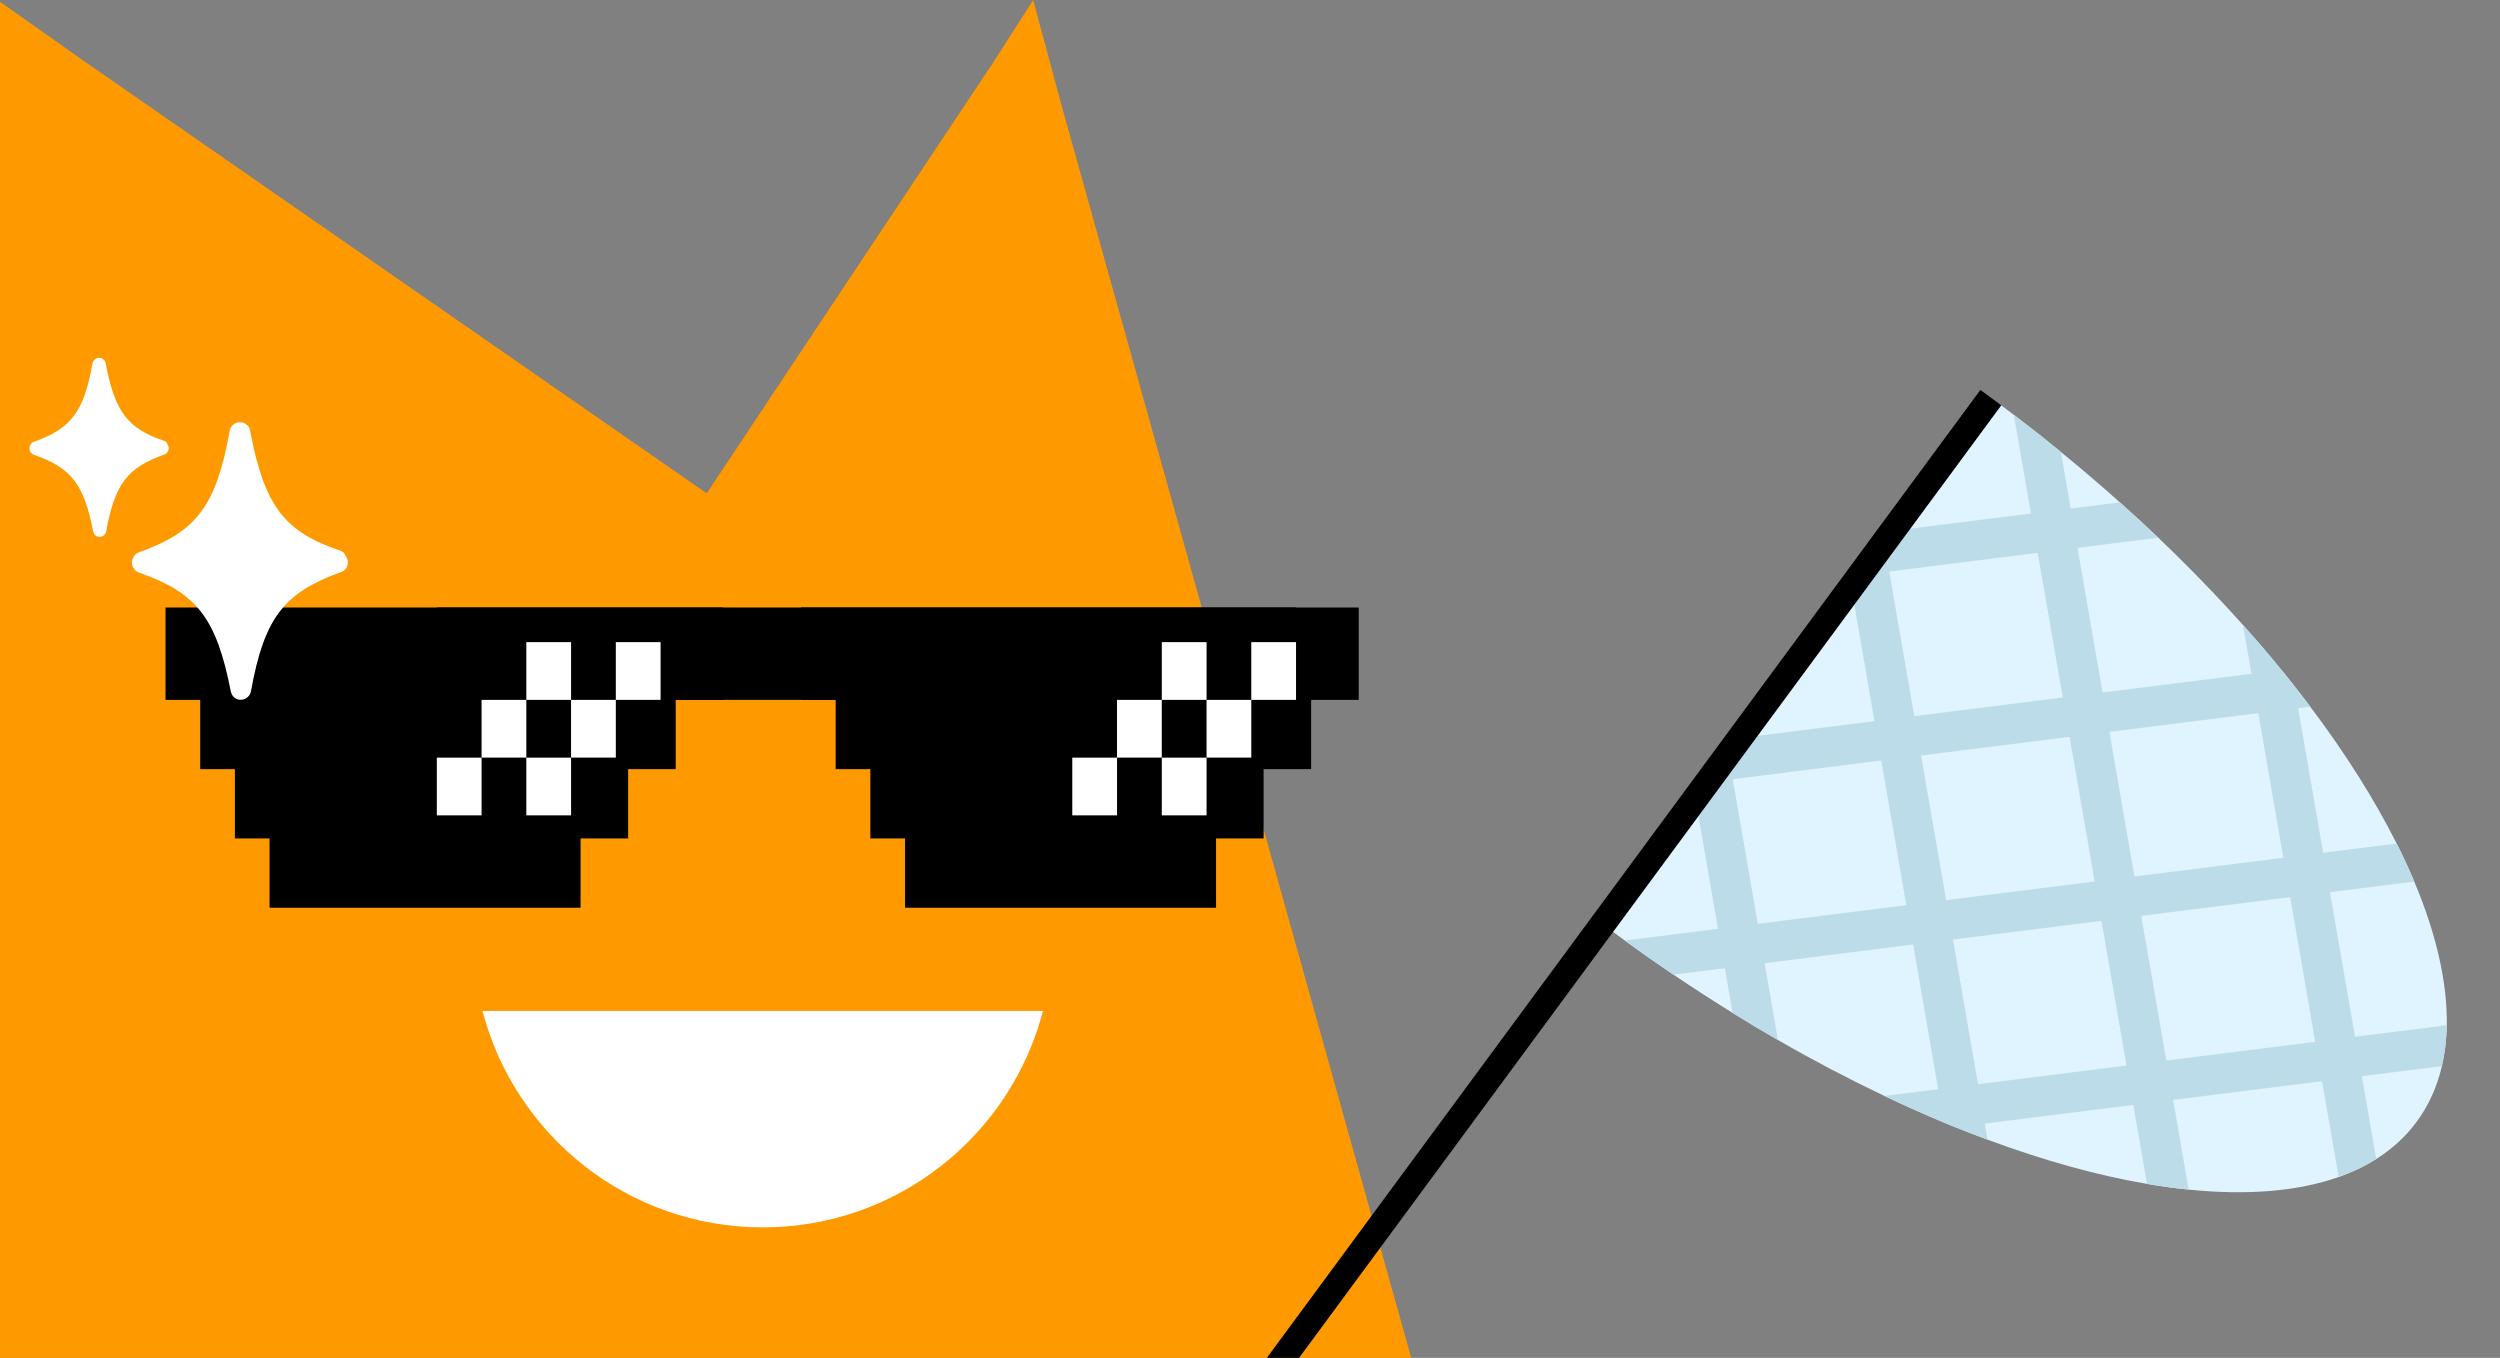 <svg width="510" height="277" viewBox="0 0 510 277" fill="none" xmlns="http://www.w3.org/2000/svg">
<rect x="0" y="0" width="510" height="277" fill="#808080" stroke="none"/>
<g clip-path="url(#clip0_6_3620)">
<g clip-path="url(#clip1_6_3620)">
<path d="M216.686 21.959L210.767 0L202.096 13.555C202.028 13.652 201.948 13.732 201.88 13.834L144.173 100.641L16.529 12.031L0 0.358V278.594H288.329L216.686 21.959Z" fill="#FF9900"/>
<path d="M98.436 206.228C105.043 231.627 128.133 250.385 155.602 250.385C183.071 250.385 206.162 231.633 212.769 206.228H98.436Z" fill="white"/>
<path d="M277.173 123.933H163.403V142.776H277.173V123.933Z" fill="black"/>
<path d="M267.471 138.062H170.475V156.905H267.471V138.062Z" fill="black"/>
<path d="M257.772 152.198H177.549V171.041H257.772V152.198Z" fill="black"/>
<path d="M248.076 166.333H184.627V185.176H248.076V166.333Z" fill="black"/>
<path d="M89.111 142.773L264.391 142.773V123.929L89.111 123.929V142.773Z" fill="black"/>
<path d="M255.26 142.771H264.391V130.995H255.26V142.771Z" fill="white"/>
<path d="M246.134 154.551H255.266V142.776H246.134V154.551Z" fill="white"/>
<path d="M237.006 166.333H246.137V154.558H237.006V166.333Z" fill="white"/>
<path d="M237.006 142.771H246.137V130.995H237.006V142.771Z" fill="white"/>
<path d="M227.871 154.551H237.003V142.776H227.871V154.551Z" fill="white"/>
<path d="M218.746 166.333H227.877V154.558H218.746V166.333Z" fill="white"/>
<path d="M147.536 123.933H33.766V142.777H147.536V123.933Z" fill="black"/>
<path d="M137.843 138.062H40.846V156.905H137.843V138.062Z" fill="black"/>
<path d="M128.141 152.198H47.918V171.041H128.141V152.198Z" fill="black"/>
<path d="M118.439 166.333H54.989V185.176H118.439V166.333Z" fill="black"/>
<path d="M125.626 142.771H134.758V130.995H125.626V142.771Z" fill="white"/>
<path d="M116.495 154.551H125.626V142.776H116.495V154.551Z" fill="white"/>
<path d="M107.369 166.333H116.501V154.558H107.369V166.333Z" fill="white"/>
<path d="M107.369 142.771H116.501V130.995H107.369V142.771Z" fill="white"/>
<path d="M98.241 154.551H107.372V142.776H98.241V154.551Z" fill="white"/>
<path d="M89.112 166.333H98.244V154.558H89.112V166.333Z" fill="white"/>
</g>
<path d="M69.595 112.401C58.053 108.518 53.965 103.412 51.002 87.787C50.894 87.32 50.695 86.843 50.28 86.598C49.882 86.269 49.456 86.115 48.916 86.126C48.376 86.138 47.898 86.331 47.58 86.644C47.176 86.945 46.92 87.445 46.857 87.883C44.088 103.366 39.994 108.506 28.321 112.685C27.946 112.81 27.537 113.106 27.298 113.521C27.059 113.936 26.9 114.363 26.922 114.812C26.945 115.267 27.053 115.727 27.366 116.046C27.576 116.438 27.991 116.677 28.418 116.83C40.023 120.907 44.122 125.922 47.073 141.007C47.181 141.473 47.38 141.951 47.779 142.281C48.176 142.611 48.694 142.775 49.143 142.753C49.683 142.741 50.161 142.548 50.479 142.235C50.883 141.934 51.139 141.434 51.201 140.996C53.919 125.86 58.087 120.828 69.573 116.711C69.948 116.586 70.357 116.29 70.585 115.966C70.824 115.551 70.983 115.125 70.96 114.675C70.937 114.221 70.829 113.76 70.517 113.442C70.335 112.873 70.022 112.56 69.595 112.407V112.401Z" fill="white"/>
<path d="M33.535 89.947C26.092 87.44 23.454 84.148 21.543 74.072C21.475 73.771 21.344 73.464 21.077 73.305C20.821 73.094 20.543 72.992 20.196 72.998C19.849 73.003 19.536 73.128 19.337 73.333C19.076 73.526 18.911 73.85 18.871 74.135C17.085 84.119 14.447 87.434 6.913 90.129C6.669 90.209 6.407 90.402 6.254 90.669C6.1 90.937 5.998 91.21 6.015 91.5C6.026 91.79 6.1 92.091 6.299 92.296C6.436 92.546 6.703 92.705 6.976 92.802C14.459 95.429 17.102 98.664 19.007 108.393C19.076 108.694 19.206 109.001 19.462 109.211C19.718 109.422 20.053 109.53 20.343 109.518C20.69 109.513 21.003 109.388 21.202 109.183C21.464 108.99 21.628 108.666 21.668 108.381C23.42 98.618 26.109 95.372 33.518 92.716C33.762 92.637 34.024 92.444 34.172 92.233C34.325 91.966 34.428 91.693 34.41 91.403C34.399 91.113 34.325 90.812 34.126 90.607C34.007 90.243 33.808 90.038 33.529 89.936L33.535 89.947Z" fill="white"/>
<path d="M327.512 188.972C328.811 189.937 330.11 190.901 331.418 191.834C334.724 194.243 338.03 196.563 341.346 198.801C345.379 201.526 349.416 204.14 353.451 206.636C356.549 208.562 359.634 210.401 362.709 212.169C370 216.375 377.251 220.169 384.38 223.554C388.493 225.509 392.564 227.331 396.591 229.005C397.363 229.328 398.127 229.646 398.889 229.949C401.107 230.847 403.311 231.695 405.501 232.509C416.976 236.769 427.924 239.801 438.021 241.521C440.931 242.019 443.765 242.411 446.521 242.683C458.332 243.884 468.72 243.074 477.103 240.105C479.888 239.122 482.453 237.901 484.765 236.43C487.933 234.425 490.648 231.975 492.847 229.043C495.397 225.654 497.143 221.792 498.141 217.521C498.755 214.883 499.08 212.098 499.143 209.183C499.295 200.452 496.999 190.528 492.526 179.876C491.449 177.326 490.256 174.742 488.931 172.113C484.419 163.129 478.5 153.727 471.305 144.181C470.239 142.762 469.136 141.341 468.01 139.917C467.174 138.846 466.31 137.778 465.437 136.705C462.938 133.637 460.305 130.559 457.546 127.479C452.23 121.53 446.473 115.589 440.303 109.704C437.757 107.29 435.145 104.878 432.454 102.486C428.579 99.009 424.548 95.571 420.383 92.175C417.262 89.62 414.057 87.093 410.775 84.6C409.771 83.826 408.753 83.054 407.729 82.291L388.408 107.997L384.731 112.881L381.587 117.06L377.991 121.851L356.573 150.332L352.834 155.3L349.751 159.395L346.092 164.255L327.512 188.972Z" fill="#DFF4FE"/>
<path d="M477.079 240.103C479.865 239.118 482.43 237.895 484.743 236.424L468.031 139.91C467.196 138.838 466.332 137.772 465.46 136.699C462.962 133.631 460.331 130.554 457.573 127.475L477.079 240.103Z" fill="#BDDCEA"/>
<path d="M437.99 241.519C440.899 242.016 443.733 242.407 446.489 242.677L420.419 92.167C417.299 89.614 414.095 87.088 410.814 84.596L437.99 241.519Z" fill="#BDDCEA"/>
<path d="M396.568 229.006C399.585 230.258 402.543 231.417 405.476 232.506L384.76 112.879L378.016 121.853L396.568 229.006Z" fill="#BDDCEA"/>
<path d="M353.445 206.636C356.542 208.56 359.627 210.398 362.7 212.164L352.851 155.296L349.766 159.393L346.105 164.255L353.445 206.636Z" fill="#BDDCEA"/>
<path d="M381.588 117.07L440.304 109.688C437.759 107.274 435.148 104.864 432.459 102.473L388.413 108.003L384.734 112.89L381.588 117.07Z" fill="#BDDCEA"/>
<path d="M349.756 159.42L471.309 144.152C469.44 141.672 467.48 139.177 465.445 136.678L356.581 150.354L349.756 159.42Z" fill="#BDDCEA"/>
<path d="M331.421 191.868C334.726 194.276 338.031 196.595 341.346 198.832L492.528 179.839C491.452 177.289 490.261 174.706 488.937 172.076L331.421 191.868Z" fill="#BDDCEA"/>
<path d="M384.389 223.577C388.501 225.53 392.571 227.35 396.597 229.022C397.369 229.345 398.133 229.663 398.895 229.965L498.148 217.493C498.763 214.855 499.089 212.069 499.153 209.154L384.389 223.577Z" fill="#BDDCEA"/>
<path d="M202.395 353.027L403.995 79.549L408.265 82.678L206.665 356.156L202.395 353.027Z" fill="black"/>
</g>
<defs>
<clipPath id="clip0_6_3620">
<rect width="510" height="278" fill="white"/>
</clipPath>
<clipPath id="clip1_6_3620">
<rect width="293.019" height="278.594" fill="white"/>
</clipPath>
</defs>
</svg>
